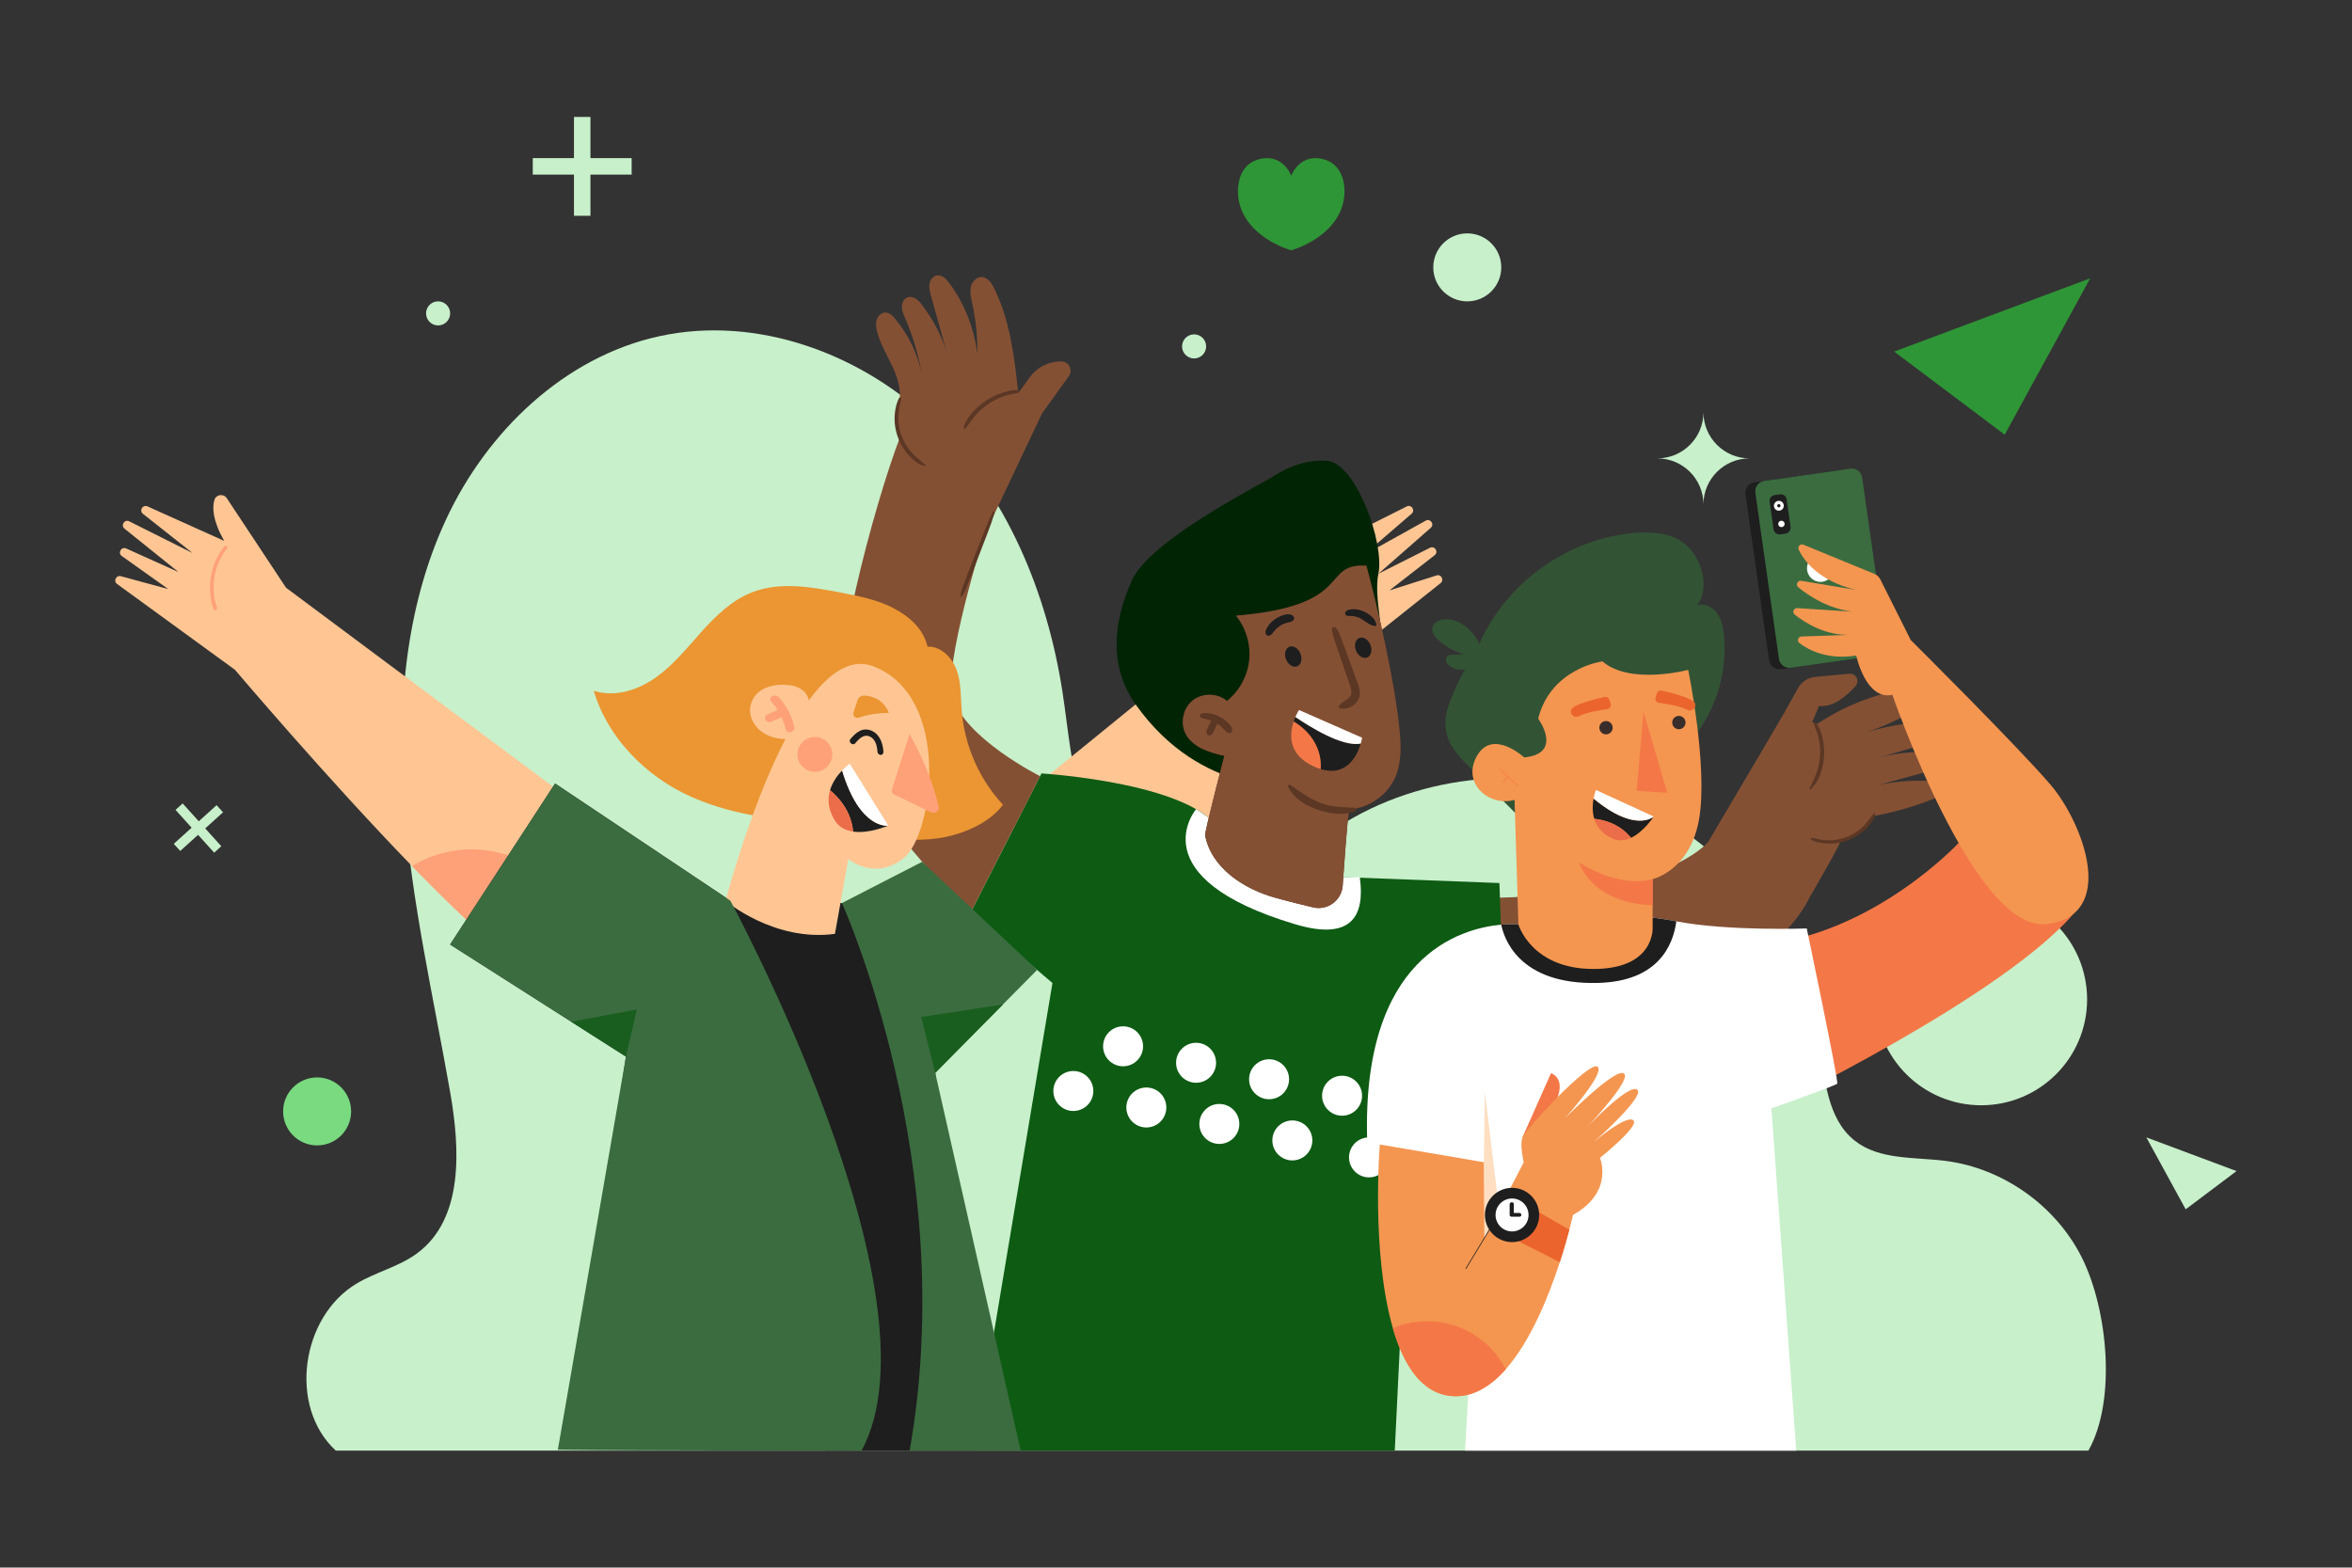 <svg xmlns="http://www.w3.org/2000/svg" width="5432" height="3621" viewBox="0 0 5432 3621" fill="none"><rect x="0" y="0" width="5432" height="3621" fill="#333333" stroke="none"/><g clip-path="url(#clip0_59_335)"><mask id="mask0_59_335" style="mask-type:luminance" maskUnits="userSpaceOnUse" x="0" y="0" width="5432" height="3621"><path d="M5431.5 0H0V3621H5431.5V0Z" fill="white"></path></mask><g mask="url(#mask0_59_335)"><path d="M4575.64 2553.16C4710.72 2553.16 4820.22 2443.65 4820.22 2308.58C4820.22 2173.5 4710.72 2064 4575.64 2064C4440.57 2064 4331.06 2173.5 4331.06 2308.58C4331.06 2443.65 4440.57 2553.16 4575.64 2553.16Z" fill="#C8F0CB"></path><path d="M3388.7 696.137C3432.07 696.137 3467.22 660.98 3467.22 617.612C3467.22 574.245 3432.07 539.088 3388.7 539.088C3345.33 539.088 3310.17 574.245 3310.17 617.612C3310.17 660.98 3345.33 696.137 3388.7 696.137Z" fill="#C8F0CB"></path><path d="M732.394 2645.88C775.762 2645.88 810.918 2610.72 810.918 2567.35C810.918 2523.98 775.762 2488.83 732.394 2488.83C689.026 2488.83 653.869 2523.98 653.869 2567.35C653.869 2610.72 689.026 2645.88 732.394 2645.88Z" fill="#79DA80"></path><path d="M2757.81 828.005C2773.17 828.005 2785.62 815.556 2785.62 800.198C2785.62 784.84 2773.17 772.391 2757.81 772.391C2742.45 772.391 2730 784.84 2730 800.198C2730 815.556 2742.45 828.005 2757.81 828.005Z" fill="#C8F0CB"></path><path d="M1011.79 751.726C1027.15 751.726 1039.6 739.276 1039.6 723.919C1039.6 708.561 1027.15 696.111 1011.79 696.111C996.434 696.111 983.984 708.561 983.984 723.919C983.984 739.276 996.434 751.726 1011.79 751.726Z" fill="#C8F0CB"></path><path d="M4823.26 3350.86H775.474C665.289 3249.24 695.069 3041.71 823.777 2964.88C868.39 2938.26 921.15 2926.21 962.977 2895.41C1070.84 2816.02 1062.81 2654.8 1039.64 2522.89C1000.83 2302 950.211 2082.52 933.429 1858.87C916.647 1635.23 935.494 1403.83 1029.92 1200.43C1124.34 997.028 1302.89 824.891 1521.93 776.82C1748.94 726.985 1993.2 817.719 2159.14 980.432C2325.1 1143.14 2418.57 1369.32 2453.92 1599.02C2467.41 1686.67 2473.28 1776.38 2502.41 1860.15C2531.54 1943.92 2589.13 2023.47 2672.95 2052.43C2751.57 2079.59 2839.44 2057.84 2913.58 2020.1C2987.7 1982.36 3053.06 1929.44 3125.64 1888.79C3329.28 1774.73 3588.78 1766.89 3798.94 1868.46C4009.1 1970.03 4164.17 2178.24 4201.31 2408.68C4214.43 2490.06 4219 2583.95 4283.69 2635.02C4340.86 2680.17 4421.52 2672.37 4493.78 2681.7C4626.29 2698.81 4747.92 2785.11 4807.85 2904.51C4867.78 3023.93 4888.7 3234.41 4823.24 3350.89L4823.26 3350.86Z" fill="#C8F0CB"></path><path d="M2328.26 1866.95L2385.94 2048.07L2451.44 2253.7C2510.45 2205.28 2589.43 2122.74 2670.95 2031.13C2859.69 1818.97 3062.11 1557.94 3062.11 1557.94L3327.14 1346.92C3336.01 1339.86 3328.51 1325.8 3317.7 1329.23L3208.9 1363.84L3313.4 1282.53C3323.13 1274.96 3313.56 1259.83 3302.54 1265.38L3183.46 1325.33L3304.4 1219.26C3313.59 1211.2 3303.4 1196.74 3292.72 1202.68L3148.97 1282.6L3260.13 1186.67C3269.23 1178.8 3259.62 1164.45 3248.87 1169.84L3074.35 1257.56C3098.93 1209.35 3098.9 1179.47 3092.96 1161.78C3088.6 1148.83 3070.98 1147.07 3063.92 1158.79L2935.36 1372.52L2328.26 1866.95Z" fill="#FFC694"></path><path d="M2385.94 2048.07L2451.44 2253.7C2510.44 2205.28 2589.43 2122.74 2670.95 2031.13C2578.8 1980.73 2468.01 1989.72 2385.94 2048.07Z" fill="#EC6D49"></path><path d="M3074.72 1270.48C3101.13 1300.8 3114.55 1341.65 3111.92 1381.71C3111.18 1393.11 3109.12 1404.41 3105.8 1415.32C3104.24 1420.45 3096.09 1417.02 3097.6 1412.1C3108.65 1375.66 3104.26 1335.31 3086.46 1301.73C3081.45 1292.26 3075.37 1283.48 3068.33 1275.41C3064.57 1271.09 3071.14 1266.33 3074.74 1270.46L3074.72 1270.48Z" fill="#EC6D49"></path><path d="M3426.93 2356.25C4046.49 2381.44 4177.54 2076.11 4177.54 2076.11C4214.03 2013.09 4241.14 1964.74 4251.89 1942.39C4251.89 1942.39 4288.26 1936.98 4329.72 1884.55C4383.94 1874.5 4434.61 1858.85 4485.33 1837.15C4492.29 1834.16 4500.25 1829.68 4500.76 1822.13C4501.13 1816.89 4497.42 1812.04 4492.82 1809.51C4488.23 1806.98 4482.87 1806.28 4477.64 1805.75C4431.15 1800.94 4383.89 1803.52 4338.19 1813.36C4369.55 1804.96 4399.77 1796.3 4431.13 1787.9C4452.2 1782.26 4473.63 1776.45 4492.08 1764.8C4497.93 1761.11 4504.11 1754.91 4501.99 1748.32C4500.07 1742.26 4492.55 1740.41 4486.23 1739.69C4436.17 1733.84 4384.98 1737.62 4336.33 1750.76C4364.81 1743.07 4390.93 1734.53 4419.41 1726.85C4446.01 1719.68 4473.14 1712.27 4496.07 1697C4500.02 1694.38 4503.9 1691.43 4506.45 1687.41C4508.98 1683.4 4509.93 1678.11 4507.8 1673.88C4504.34 1667.1 4495.26 1666.06 4487.67 1666.04C4427.21 1665.76 4366.74 1674.48 4308.8 1691.8C4354.55 1676.94 4395.82 1657.03 4436.88 1631.96C4445.19 1626.9 4454.41 1619.66 4453.6 1609.96C4452.9 1601.67 4444.85 1595.94 4436.95 1593.34C4422.01 1588.42 4405.76 1590.55 4390.3 1593.45C4321.29 1606.34 4254.95 1633.42 4196.62 1672.49L4185.2 1668.36L4201.19 1630.59C4233.02 1634.91 4264.56 1608.1 4285.48 1584.77C4295.85 1573.19 4286.52 1554.88 4271.04 1556.31L4191.98 1563.72C4175.48 1565.27 4160.81 1574.84 4152.73 1589.32L4121.53 1645.33C4121.53 1645.33 4045.45 1775.64 3945.1 1944.78C3945.1 1944.78 3840.81 2079.55 3372.94 2074.58L3427 2356.25H3426.93Z" fill="#845034"></path><path d="M4210.18 1766.56C4214.33 1745.56 4213.89 1723.62 4208.69 1702.85C4205.86 1691.52 4202.03 1679.1 4194.6 1669.91C4192.65 1667.5 4188.13 1668.87 4189.2 1672.26C4192.19 1681.96 4196.65 1691.08 4199.2 1700.97C4201.73 1710.72 4203.15 1720.84 4203.59 1730.91C4204.42 1751.04 4201.06 1771.51 4193.49 1790.17C4189.27 1800.62 4184.46 1811.15 4179.08 1821.04C4178.03 1822.97 4180.96 1824.52 4182.35 1823.13C4189.96 1815.47 4196.09 1807.05 4200.55 1797.16C4204.91 1787.41 4208.11 1777.06 4210.18 1766.59V1766.56Z" fill="#5B3724"></path><path d="M4330.97 1879.99C4331.58 1878.18 4328.67 1877.62 4327.79 1878.92C4324.8 1883.38 4320.97 1887.46 4317.56 1891.64C4314.24 1895.68 4311.27 1899.97 4307.76 1903.87C4300.8 1911.6 4292.84 1918.38 4284.04 1923.95C4265.31 1935.79 4243.44 1941.59 4221.32 1941.15C4215.01 1941.04 4208.72 1940.34 4202.5 1939.18C4196.48 1938.04 4190.22 1935.37 4184.07 1935.51C4181.98 1935.56 4181.19 1938 4182.7 1939.36C4187.01 1943.26 4193.79 1944.56 4199.29 1945.82C4205.28 1947.19 4211.36 1948 4217.49 1948.42C4229.38 1949.25 4241.35 1948.25 4252.96 1945.56C4275.29 1940.41 4295.81 1928.5 4311.78 1912.07C4316.14 1907.56 4320.25 1902.74 4323.73 1897.51C4325.49 1894.87 4326.91 1891.83 4328.02 1888.86C4328.58 1887.39 4329.16 1885.95 4329.74 1884.52C4330.32 1883.03 4330.51 1881.5 4331.02 1879.97L4330.97 1879.99Z" fill="#5B3724"></path><path d="M2405.3 1786.66C2405.3 1786.66 2778.4 1808.76 2824.5 1932.13L3102.36 2026.11L3462.88 2039.79L3475.53 2384.01L3266.28 2420.41L3221.25 3350.87H2249.96L2430.69 2270.72L2241.12 2109.33L2405.27 1786.69L2405.3 1786.66Z" fill="#0E5B14"></path><path d="M2762.36 1869.16C2762.36 1869.16 2628.45 2026.93 2991.76 2135.14C3121.07 2173.65 3153.01 2116.34 3140.5 2026.51L3102.36 2026.14L2791.58 1889.09C2791.58 1889.09 2770.2 1873.5 2762.38 1869.18L2762.36 1869.16Z" fill="white"></path><path d="M2623.9 1628.82C2559 1537.83 2572 1435.59 2613.64 1341.58C2655.28 1247.57 2906.18 1122.42 2942.71 1099.09C2979.22 1075.76 3021.35 1061.25 3065.22 1064.5C3130.75 1069.33 3198.2 1253.49 3183.46 1325.36C3168.72 1397.22 3217.86 1501.28 3162.83 1535.21C3117.96 1562.9 3069.15 1593.91 3044.1 1645.16C3018.31 1697.9 3010 1761.62 2986.33 1815.86C2986.33 1815.86 2774.82 1840.44 2623.92 1628.82H2623.9Z" fill="#012404"></path><path d="M3100.95 2045.7C3105.26 1985.33 3110.39 1910.54 3115.59 1869.67C3161.83 1866.95 3205.28 1836.1 3223.11 1793.37C3238.1 1757.41 3235.43 1716.84 3231.39 1678.1C3220.37 1572.6 3183.3 1409.24 3155.7 1306.81C3047.79 1300.91 3132.26 1399.12 2854.76 1422.33C2877.91 1450.88 2889.09 1488.81 2885.17 1525.32C2881.25 1561.86 2862.49 1596.4 2833.8 1619.38C2811.98 1600.67 2776.7 1600.18 2754.35 1618.28C2732.02 1636.37 2725.17 1671 2738.91 1696.23C2747.46 1711.9 2762.47 1723.25 2778.72 1730.58C2794.97 1737.94 2810.31 1742.19 2827.77 1745.9C2827.77 1745.9 2781.76 1921.68 2783.3 1929.76C2797.69 2005.62 2873.75 2054.48 2948.28 2074.67C2978.39 2082.82 3007.94 2090.2 3032.61 2096C3066.04 2103.89 3098.55 2079.99 3100.99 2045.73L3100.95 2045.7Z" fill="#5B3027"></path><path d="M3100.95 2045.7C3105.26 1985.33 3110.39 1910.54 3115.59 1869.67C3161.83 1866.95 3205.28 1836.1 3223.11 1793.37C3238.1 1757.41 3235.43 1716.84 3231.39 1678.1C3220.37 1572.6 3183.3 1409.24 3155.7 1306.81C3047.79 1300.91 3132.26 1399.12 2854.76 1422.33C2877.91 1450.88 2889.09 1488.81 2885.17 1525.32C2881.25 1561.86 2862.49 1596.4 2833.8 1619.38C2811.98 1600.67 2776.7 1600.18 2754.35 1618.28C2732.02 1636.37 2725.17 1671 2738.91 1696.23C2747.46 1711.9 2762.47 1723.25 2778.72 1730.58C2794.97 1737.94 2810.31 1742.19 2827.77 1745.9C2827.77 1745.9 2781.76 1921.68 2783.3 1929.76C2797.69 2005.62 2873.75 2054.48 2948.28 2074.67C2978.39 2082.82 3007.94 2090.2 3032.61 2096C3066.04 2103.89 3098.55 2079.99 3100.99 2045.73L3100.95 2045.7Z" fill="#845034"></path><path d="M3131.28 1566.43C3124.25 1547.19 3117.24 1527.95 3110.21 1508.73C3106.7 1499.12 3103.27 1489.46 3099.55 1479.92C3095.93 1470.54 3092.68 1460.21 3086.97 1451.86C3084.63 1448.4 3075.64 1446.75 3076.09 1453.23C3076.69 1462.16 3079.75 1470.94 3082.47 1479.43C3085.23 1488.02 3088.11 1496.59 3091.06 1505.13C3097.05 1522.61 3103.03 1540.08 3109.02 1557.56C3111.88 1565.87 3114.8 1574.18 3117.57 1582.54C3119.65 1588.85 3122.25 1596.23 3120.74 1602.97C3119.28 1609.56 3113.64 1613.83 3108.28 1617.31C3102.38 1621.14 3096.98 1624.92 3092.45 1630.35C3090.31 1632.91 3092.98 1636.04 3095.61 1636.48C3111.88 1639.27 3129.31 1630.98 3136.95 1616.1C3145.28 1599.85 3136.95 1582.07 3131.26 1566.48L3131.28 1566.43Z" fill="#5B3724"></path><path d="M2988.37 1430.13C2989.07 1428.95 2989.53 1427.37 2988.67 1426.1C2987.58 1424.47 2986.63 1422.8 2984.82 1421.43C2983.52 1420.46 2981.99 1420.08 2980.48 1419.74C2981.55 1419.97 2978.3 1419.11 2977.41 1418.99C2973.07 1418.46 2968.71 1419.62 2964.58 1420.76C2957.78 1422.61 2951.42 1425.68 2945.57 1429.6C2939.9 1433.38 2934.75 1438.12 2930.57 1443.48C2928.35 1446.36 2926.49 1449.45 2924.84 1452.7C2924.12 1454.11 2923.52 1455.53 2923.1 1457.06C2922.38 1459.66 2922.77 1461.49 2923.35 1463.93C2924.45 1468.46 2929.53 1469.78 2933.22 1467.64C2933.82 1467.3 2936.49 1465.79 2937.49 1464.58C2938.42 1463.47 2939.25 1462.28 2940.11 1461.12C2941.83 1458.8 2943.71 1456.53 2945.68 1454.39C2946.13 1453.9 2946.59 1453.42 2947.08 1452.95C2947.1 1452.93 2947.1 1452.93 2947.12 1452.91C2947.19 1452.84 2947.31 1452.74 2947.45 1452.63C2948.54 1451.68 2949.61 1450.68 2950.72 1449.75C2952.97 1447.89 2955.34 1446.17 2957.82 1444.64C2958.38 1444.29 2958.96 1443.97 2959.54 1443.62C2957.75 1444.71 2959.98 1443.41 2960.21 1443.27C2961.4 1442.67 2962.61 1442.11 2963.81 1441.58C2966.51 1440.42 2969.22 1439.44 2972.01 1438.58C2972.15 1438.54 2972.22 1438.51 2972.28 1438.49C2972.91 1438.35 2973.54 1438.21 2974.16 1438.07C2976.25 1437.66 2978.41 1437.28 2980.43 1436.56C2981.59 1436.15 2982.68 1435.59 2983.77 1435.03C2985.96 1433.94 2987 1432.87 2988.12 1430.74C2988.37 1430.25 2987.98 1430.74 2988.35 1430.09L2988.37 1430.13Z" fill="#1E1E1E"></path><path d="M3178.73 1442.62C3178.26 1439.6 3176.57 1435.79 3175.22 1433.1C3173.2 1429.06 3169.81 1425.79 3166.45 1422.89C3160.53 1417.83 3153.36 1413.63 3146.07 1410.91C3139.34 1408.4 3132.3 1407.04 3125.13 1407.15C3119.17 1407.24 3108.7 1408.54 3106.61 1415.32C3105.68 1418.34 3107.42 1420.66 3110.04 1421.98C3112.74 1423.35 3115.61 1422.91 3118.52 1422.91C3121.32 1422.91 3124.13 1423 3126.92 1423.42C3131.44 1424.12 3136.67 1425.81 3140.61 1427.81C3151.5 1433.29 3161.71 1444.36 3175.27 1446.15C3177.38 1446.43 3179.07 1444.73 3178.75 1442.64L3178.73 1442.62Z" fill="#1E1E1E"></path><path d="M3125.55 1865.31C3118.96 1866 3111.83 1864.93 3105.19 1864.8C3098.51 1864.66 3091.82 1864.03 3085.19 1863.22C3072.35 1861.66 3059.79 1858.53 3047.7 1853.93C3023.16 1844.58 3001.93 1828.33 2980.5 1813.59C2977.69 1811.66 2973.4 1814.17 2975.07 1817.63C2988 1844.23 3014.74 1860.2 3041.69 1869.9C3055.34 1874.82 3069.68 1878.1 3084.12 1879.47C3091.15 1880.14 3098.3 1880.09 3105.33 1879.7C3113.2 1879.28 3120.05 1876.77 3127.64 1875.17C3134.49 1873.73 3131.98 1864.63 3125.5 1865.33L3125.55 1865.31Z" fill="#5B3724"></path><path d="M2844.43 1680.29C2842.81 1676.8 2839.91 1673.53 2837.22 1670.82C2831.83 1665.41 2825.75 1660.51 2819.02 1656.89C2805.65 1649.72 2789.4 1644.36 2774.29 1648.53C2769.44 1649.88 2770.53 1657.45 2774.99 1658.56C2782.65 1660.46 2790.31 1662 2797.59 1664.57C2797.2 1665.29 2796.8 1666.01 2796.46 1666.71C2794.99 1669.52 2793.62 1672.39 2792.21 1675.23C2789.08 1681.52 2784.64 1688.5 2787.26 1695.7C2788.33 1698.58 2792.39 1699.51 2794.97 1698.6C2799.06 1697.14 2801.52 1693.19 2803.4 1689.55C2804.79 1686.83 2806.02 1684.05 2807.27 1681.26C2808.53 1678.48 2809.8 1675.71 2811.03 1672.93C2811.22 1672.49 2811.36 1672.02 2811.54 1671.58C2815.81 1674.44 2819.69 1677.48 2823.2 1681.19C2828 1686.3 2832.06 1692.84 2839.61 1693.49C2841.19 1693.63 2843.39 1693.17 2844.25 1691.66C2846.59 1687.64 2846.41 1684.46 2844.43 1680.26V1680.29Z" fill="#5B3724"></path><path d="M3157.49 1518.83C3166.67 1515.11 3170.01 1502 3164.96 1489.55C3159.92 1477.1 3148.39 1470.02 3139.22 1473.74C3130.05 1477.46 3126.7 1490.56 3131.75 1503.01C3136.8 1515.46 3148.32 1522.55 3157.49 1518.83Z" fill="#1E1E1E"></path><path d="M2995.96 1539.13C3005.13 1535.41 3008.47 1522.31 3003.43 1509.85C2998.38 1497.4 2986.86 1490.32 2977.69 1494.04C2968.51 1497.76 2965.17 1510.86 2970.21 1523.31C2975.26 1535.77 2986.79 1542.85 2995.96 1539.13Z" fill="#1E1E1E"></path><path d="M3142.68 1717.56C3135.11 1743.3 3111.85 1795.41 3050.16 1776.54C3054.82 1701.71 2987.74 1666.82 2987.74 1666.82C2989.02 1662.97 2990.41 1659.46 2991.76 1656.28C3022.49 1677.29 3100.36 1726.5 3142.68 1717.56Z" fill="#1E1E1E"></path><path d="M3145.86 1704.13C3145.86 1704.13 3145.02 1709.56 3142.68 1717.57C3100.36 1726.5 3022.49 1677.27 2991.76 1656.29C2996.05 1646.35 3000.14 1640.13 3000.14 1640.13L3145.86 1704.13Z" fill="white"></path><path d="M3050.16 1776.55C3045.47 1775.11 3040.57 1773.25 3035.42 1770.97C2974.3 1743.68 2977.83 1696.44 2987.72 1666.82C2987.72 1666.82 3054.8 1701.73 3050.14 1776.55H3050.16Z" fill="#F47847"></path><path d="M2593.77 2463.11C2619.27 2463.11 2639.94 2442.44 2639.94 2416.95C2639.94 2391.45 2619.27 2370.78 2593.77 2370.78C2568.28 2370.78 2547.61 2391.45 2547.61 2416.95C2547.61 2442.44 2568.28 2463.11 2593.77 2463.11Z" fill="white"></path><path d="M2762.36 2501.16C2787.86 2501.16 2808.53 2480.49 2808.53 2454.99C2808.53 2429.49 2787.86 2408.82 2762.36 2408.82C2736.86 2408.82 2716.19 2429.49 2716.19 2454.99C2716.19 2480.49 2736.86 2501.16 2762.36 2501.16Z" fill="white"></path><path d="M2930.97 2539.23C2956.47 2539.23 2977.14 2518.56 2977.14 2493.06C2977.14 2467.56 2956.47 2446.89 2930.97 2446.89C2905.47 2446.89 2884.8 2467.56 2884.8 2493.06C2884.8 2518.56 2905.47 2539.23 2930.97 2539.23Z" fill="white"></path><path d="M3099.55 2577.26C3125.05 2577.26 3145.72 2556.59 3145.72 2531.1C3145.72 2505.6 3125.05 2484.93 3099.55 2484.93C3074.05 2484.93 3053.38 2505.6 3053.38 2531.1C3053.38 2556.59 3074.05 2577.26 3099.55 2577.26Z" fill="white"></path><path d="M2478.9 2566.36C2504.4 2566.36 2525.07 2545.69 2525.07 2520.19C2525.07 2494.69 2504.4 2474.02 2478.9 2474.02C2453.4 2474.02 2432.73 2494.69 2432.73 2520.19C2432.73 2545.69 2453.4 2566.36 2478.9 2566.36Z" fill="white"></path><path d="M2647.51 2604.43C2673.01 2604.43 2693.68 2583.76 2693.68 2558.27C2693.68 2532.77 2673.01 2512.1 2647.51 2512.1C2622.01 2512.1 2601.34 2532.77 2601.34 2558.27C2601.34 2583.76 2622.01 2604.43 2647.51 2604.43Z" fill="white"></path><path d="M2816.09 2642.47C2841.59 2642.47 2862.26 2621.8 2862.26 2596.3C2862.26 2570.8 2841.59 2550.13 2816.09 2550.13C2790.6 2550.13 2769.93 2570.8 2769.93 2596.3C2769.93 2621.8 2790.6 2642.47 2816.09 2642.47Z" fill="white"></path><path d="M2984.7 2680.54C3010.2 2680.54 3030.87 2659.87 3030.87 2634.37C3030.87 2608.87 3010.2 2588.2 2984.7 2588.2C2959.21 2588.2 2938.54 2608.87 2938.54 2634.37C2938.54 2659.87 2959.21 2680.54 2984.7 2680.54Z" fill="white"></path><path d="M3161.76 2719.7C3187.26 2719.7 3207.93 2699.03 3207.93 2673.53C3207.93 2648.03 3187.26 2627.36 3161.76 2627.36C3136.26 2627.36 3115.59 2648.03 3115.59 2673.53C3115.59 2699.03 3136.26 2719.7 3161.76 2719.7Z" fill="white"></path><path d="M1941.85 1685.13C1913.07 1559.4 2017.9 1169.65 2078.18 1010.98C2071.14 984.749 2071.82 956.872 2076.97 930.202C2082.45 901.86 2073.14 872.73 2061 846.57C2048.84 820.388 2033.61 795.342 2026.07 767.489C2023.54 758.111 2021.91 748.061 2024.81 738.776C2027.71 729.491 2036.3 721.437 2046 721.971C2054.94 722.458 2061.9 729.654 2067.59 736.571C2098.14 773.895 2119.56 817.045 2128.96 864.374C2121.4 820.179 2108.54 776.866 2090.76 735.689C2087.14 727.309 2083.24 718.744 2082.93 709.599C2082.63 700.477 2086.9 690.496 2095.38 687.084C2101.83 684.484 2109.4 686.202 2115.24 689.962C2121.09 693.699 2125.55 699.247 2129.73 704.794C2154.77 738.056 2173.95 773.547 2186.2 812.658C2178.84 786.244 2171.49 759.829 2164.15 733.414C2159.53 716.818 2154.91 700.198 2150.27 683.602C2147.81 674.759 2145.33 665.59 2146.58 656.491C2147.83 647.392 2153.87 638.293 2162.87 636.413C2168.84 635.183 2175.13 637.295 2180.07 640.846C2185.02 644.398 2188.85 649.272 2192.49 654.17C2227.96 701.962 2249.24 757.531 2257.23 816.511C2257.69 777.609 2253.72 738.66 2245.41 700.663C2242.72 688.36 2239.57 675.641 2242.19 663.292C2244.79 650.967 2255.23 639.222 2267.81 639.895C2274.36 640.243 2280.42 643.887 2284.92 648.669C2289.42 653.45 2292.58 659.323 2295.53 665.195C2332.09 738.288 2341.97 819.784 2350.98 901.025L2354.56 904.321L2380.02 869.178C2401.7 842.16 2428.99 835.127 2450.79 834.802C2468.41 834.547 2478.67 854.718 2468.38 869.039L2406.67 954.991L2272.55 1237.92C2272.55 1237.92 2178.36 1538.07 2199.64 1609.65C2228.33 1706.12 2402.12 1792.93 2402.12 1792.93L2241.14 2109.32C2241.14 2109.32 1982.38 1862.19 1941.88 1685.13H1941.85Z" fill="#845034"></path><path d="M2350.93 901.028C2340.7 900.077 2329.67 902.978 2319.88 905.787C2309.76 908.711 2299.96 912.704 2290.61 917.578C2271.99 927.257 2255.32 940.952 2242.12 957.223C2238.29 961.935 2234.83 966.879 2231.74 972.102C2230.21 974.702 2229.14 977.417 2227.96 980.18C2226.87 982.71 2225.87 985.774 2225.71 988.536C2225.64 989.882 2227.45 991.553 2228.72 990.439C2230.37 989 2231.77 987.189 2233.16 985.518C2234.83 983.522 2236.41 981.247 2237.92 979.135C2240.89 975.027 2243.7 970.802 2246.78 966.787C2252.84 958.941 2259.67 951.653 2267.14 945.153C2282.27 931.946 2299.98 921.594 2318.99 915.118C2324.22 913.354 2329.53 911.868 2334.94 910.684C2340.58 909.454 2346.36 908.99 2351.93 907.435C2355.27 906.506 2354.07 901.307 2350.96 901.005L2350.93 901.028Z" fill="#5B3724"></path><path d="M2136.85 1073.79C2132.14 1070.24 2127.99 1065.8 2123.41 1062.02C2118.8 1058.19 2114.25 1054.29 2110 1050.04C2101.71 1041.78 2094.49 1032.12 2088.97 1021.77C2078.62 1002.37 2073.83 980.13 2075.04 958.172C2075.37 952.183 2076.09 946.195 2077.2 940.299C2078.38 934.148 2079.66 927.765 2081.59 921.799C2082.61 918.666 2077.87 916.136 2076.39 919.362C2074 924.585 2071.75 929.598 2070.26 935.192C2068.75 940.856 2067.59 946.636 2066.92 952.462C2065.62 963.812 2065.78 975.441 2067.61 986.722C2071.54 1011.16 2082.79 1034.54 2099.69 1052.67C2104.54 1057.87 2109.7 1062.86 2115.48 1067.03C2118.49 1069.22 2121.67 1071.14 2125.02 1072.81C2128.34 1074.46 2131.82 1075.2 2135.28 1076.46C2136.97 1077.06 2138.41 1075.04 2136.83 1073.83L2136.85 1073.79Z" fill="#5B3724"></path><path d="M2221.18 1378.04C2222.74 1375.14 2224.94 1372.61 2226.47 1369.64C2228.07 1366.55 2229.51 1363.37 2230.86 1360.17C2233.46 1353.9 2235.92 1347.61 2238.4 1341.3C2243.37 1328.69 2248.22 1316.02 2253.12 1303.39C2262.85 1278.28 2272.5 1253.14 2282.06 1227.98C2284.76 1220.92 2287.45 1213.84 2289.91 1206.69C2292.46 1199.31 2294.37 1191.72 2297.01 1184.41C2297.92 1181.93 2293.95 1179.86 2292.86 1182.46C2290.26 1188.7 2286.96 1194.62 2284.29 1200.84C2281.62 1207.06 2279.05 1213.33 2276.52 1219.6C2271.46 1232.16 2266.51 1244.78 2261.52 1257.39C2251.61 1282.41 2241.84 1307.5 2232.23 1332.64C2229.54 1339.69 2226.77 1346.73 2224.2 1353.83C2222.88 1357.5 2221.6 1361.17 2220.51 1364.9C2220.04 1366.48 2219.65 1368.06 2219.32 1369.66C2218.86 1371.94 2218.72 1374.37 2218.16 1376.6C2217.68 1378.46 2220.21 1379.9 2221.2 1378.04H2221.18Z" fill="#5B3724"></path><path d="M2316.33 1858.99C2261.62 1799.99 2227.52 1722.25 2221.14 1642.06C2218.65 1610.86 2220.11 1578.76 2209.9 1549.16C2199.69 1519.57 2173.41 1492.41 2142.15 1493.76C2132.82 1452.88 2100.37 1424.03 2063.18 1404.65C2026 1385.29 1984.17 1377.07 1942.99 1369.11C1874.31 1355.81 1801.17 1342.86 1736.08 1368.55C1689.54 1386.94 1652.57 1423.19 1619.17 1460.47C1585.77 1497.75 1554.06 1537.42 1513.02 1566.08C1472.01 1594.73 1418.87 1611.18 1371.31 1595.66C1403.35 1704.68 1492.11 1794.11 1595.89 1840.38C1699.66 1886.66 1815.61 1898.33 1929.25 1897.99C1941.83 1922.99 1974.58 1927.16 2002.34 1930.62C2056.64 1937.38 2111.69 1944.13 2165.87 1936.49C2220.04 1928.86 2283.71 1902.91 2316.37 1858.99H2316.33Z" fill="#EB9632"></path><path d="M1284.76 1822.73L1235.2 2005.08L1178.94 2212.13C1118.26 2166.56 1036.3 2087.97 951.395 2000.46C754.886 1797.8 542.663 1547.23 542.663 1547.23L270.415 1348.98C261.316 1342.35 268.163 1328.07 279.049 1331.02L388.585 1360.75L281.324 1284.46C271.343 1277.35 280.21 1261.92 291.375 1266.96L412.191 1321.41L287.568 1221.21C278.098 1213.59 287.568 1198.81 298.454 1204.24L444.641 1277.47L330.138 1186.94C320.761 1179.52 329.697 1164.87 340.583 1169.75L517.687 1249.41C491.203 1202.57 489.949 1172.9 495.102 1155.08C498.886 1142.03 516.318 1139.5 523.792 1150.85L660.624 1357.64L1284.71 1822.76L1284.76 1822.73Z" fill="#FFC694"></path><path d="M1235.2 2005.09L1178.94 2212.13C1118.26 2166.57 1036.3 2087.97 951.395 2000.47C1040.76 1946.48 1151.2 1950.66 1235.2 2005.11V2005.09Z" fill="#FFA178"></path><path d="M517.873 1262.24C492.944 1293.46 481.361 1334.64 485.679 1374.31C486.909 1385.59 489.439 1396.73 493.199 1407.43C494.963 1412.47 502.902 1408.71 501.207 1403.88C488.673 1368.16 491.296 1327.91 507.567 1293.79C512.14 1284.18 517.803 1275.17 524.465 1266.86C528.017 1262.41 521.308 1257.97 517.896 1262.24H517.873Z" fill="#FFA178"></path><path d="M1319.41 2360.17L1445.71 2440.65L1361.68 2994.96C1396.8 3055.85 1384.52 3077.6 1439.77 3122.37C1504.85 3175.18 1582.56 3214.55 1669.58 3235.18C1751.19 3254.54 1826.96 3343.67 1908.85 3350.82H2253.84L2159.97 2478.3L2113.85 2387.26L2019.71 2159.67L1944.45 2085.95H1944.41L1686.76 2080.62V2080.57L1281.97 1809.95L1039.53 2181.82L1319.37 2360.13L1319.41 2360.17Z" fill="#1E1E1E"></path><path d="M1928.34 2157.19L1959.24 1984.4C1959.24 1984.4 2019.38 2035.88 2087.09 1982.4C2154.77 1928.95 2199.59 1609.56 2017.04 1539.25C1834.45 1468.92 1675.66 2080.85 1675.66 2080.85C1675.66 2080.85 1787.61 2176.31 1928.37 2157.19H1928.34Z" fill="#FFC694"></path><path d="M2100.62 1695.34L2059.89 1824.1C2058.52 1828.46 2060.54 1833.15 2064.64 1835.15L2150.76 1876.74C2160 1881.2 2170.33 1872.98 2167.98 1862.98C2160.37 1830.5 2141.91 1768.58 2100.6 1695.32L2100.62 1695.34Z" fill="#FFA178"></path><path d="M1986.28 1688.1C1994.96 1683.97 2004.64 1684.27 2013.35 1688.15C2032.05 1696.46 2039.09 1717.44 2040.36 1736.41C2040.62 1740.12 2038.32 1743.72 2034.33 1743.86C2030.57 1744 2026.79 1740.68 2026.53 1736.87C2026 1729.05 2024.81 1721.23 2021.38 1714.1C2019.98 1711.22 2017.9 1708.3 2016.15 1706.58C2013.69 1704.14 2011.88 1702.8 2008.84 1701.33C2003.9 1698.99 1997.93 1698.83 1992.34 1701.59C1985.4 1705 1980.11 1711.22 1975.16 1716.95C1969.27 1723.78 1958.38 1713.73 1964.02 1707.21C1970.45 1699.78 1977.3 1692.42 1986.3 1688.13L1986.28 1688.1Z" fill="#1E1E1E"></path><path d="M1944.9 1779.77C1934.66 1790.43 1922.71 1806.05 1916.97 1825.34C1958.54 1860.5 1968.39 1898.48 1970.15 1920.95C2006.89 1926.22 2049.51 1907.95 2051.34 1907.14C2048.58 1907.53 1985.75 1915.03 1944.9 1779.77Z" fill="#1E1E1E"></path><path d="M2051.41 1907.11C2051.41 1907.11 1986.65 1918.04 1944.89 1779.77C1954.5 1769.79 1962.54 1764.24 1962.54 1764.24L2051.41 1907.11Z" fill="white"></path><path d="M1916.97 1825.36C1910.96 1845.48 1911.75 1869.53 1928.44 1895.87C1938.33 1911.47 1953.67 1918.6 1970.13 1920.94C1968.36 1898.47 1958.54 1860.5 1916.95 1825.33L1916.97 1825.36Z" fill="#EC6D49"></path><path d="M2053.06 1646.89C2053.06 1646.89 2017.18 1645.79 1983.45 1657.75C1976 1660.39 1968.73 1653.48 1971.17 1645.96L1980.39 1617.73C1982.59 1611 1988.95 1606.45 1996.03 1606.75C2011.95 1607.43 2039.39 1613.72 2053.04 1646.89H2053.06Z" fill="#EB9632"></path><path d="M1881.97 1783.02C1904.25 1783.02 1922.31 1764.95 1922.31 1742.67C1922.31 1720.39 1904.25 1702.33 1881.97 1702.33C1859.69 1702.33 1841.63 1720.39 1841.63 1742.67C1841.63 1764.95 1859.69 1783.02 1881.97 1783.02Z" fill="#FFA178"></path><path d="M1867.44 1630.15C1871.13 1616.57 1863.7 1601.71 1852.3 1593.43C1840.91 1585.14 1826.4 1582.38 1812.33 1581.8C1786.69 1580.78 1758.67 1587.76 1743.23 1608.26C1735.02 1619.15 1731.14 1633.21 1732.63 1646.77C1734.78 1666.75 1748.34 1684.46 1765.68 1694.61C1783.04 1704.75 1803.77 1708.02 1823.85 1707.03C1842.51 1685.6 1859.96 1657.56 1867.44 1630.15Z" fill="#FFC694"></path><path d="M1834.45 1679.21C1828.63 1653.36 1816.28 1629.7 1798.41 1610.14C1790.45 1601.43 1772.2 1610.86 1780.88 1620.33C1786.59 1626.59 1791.65 1633.21 1796.09 1640.17C1788.77 1643.47 1781.44 1646.62 1773.97 1649.57C1769.18 1651.45 1765.28 1655.98 1767.19 1661.41C1768.88 1666.24 1775.34 1669.35 1780.21 1667.45C1788.61 1664.15 1796.95 1660.64 1805.19 1656.95C1809.25 1665.84 1812.43 1675.2 1814.63 1685.04C1817.28 1696.72 1837.19 1691.47 1834.43 1679.24L1834.45 1679.21Z" fill="#FFA178"></path><path d="M1944.45 2086.02C1944.45 2086.02 2218.58 2688.57 2100.81 3350.86H2357.29L2160 2478.34L2395.2 2240.51L2129.73 1990.8L1944.5 2086H1944.45V2086.02Z" fill="#3B6C3F"></path><path d="M1319.41 2360.17L1445.71 2440.65L1288.36 3348.82C1467.06 3350.84 1989.95 3350.84 1989.95 3350.84C2182.23 2994.26 1686.8 2080.63 1686.8 2080.63V2080.59L1282.02 1809.96L1039.57 2181.84L1319.41 2360.15V2360.17Z" fill="#3B6C3F"></path><path d="M1445.73 2440.67L1470.75 2331.84L1319.41 2360.18L1445.73 2440.67Z" fill="#195E1F"></path><path d="M2160 2478.34L2127.29 2349.29L2316.33 2320.27L2160 2478.34Z" fill="#195E1F"></path><path d="M4074.65 2567.35C4074.65 2567.35 4634.35 2300.65 4795.71 2102.71L4523.51 1947.21C4523.51 1947.21 4328.16 2157.53 4067.61 2182.53C3807.06 2207.53 4074.65 2567.35 4074.65 2567.35Z" fill="#F47847"></path><path d="M3907.85 1707.65C3963.3 1641.22 3990.41 1551.88 3981.24 1465.84C3979.39 1448.4 3975.84 1430.44 3965.46 1416.3C3955.08 1402.17 3936.31 1392.88 3919.64 1398.34C3950.88 1357.07 3929.34 1284.3 3887.7 1253.57C3857.48 1231.26 3817.23 1228.1 3779.77 1230.73C3624.25 1241.64 3478.69 1344.6 3416.58 1487.59C3405.04 1459.99 3375.38 1433.34 3345.6 1430.53C3329.74 1429.02 3309.97 1435.68 3307.95 1451.47C3306.55 1462.47 3314.65 1472.27 3323.01 1479.58C3340.33 1494.74 3361.1 1505.95 3383.27 1512.12C3374.47 1510.98 3366.42 1512.45 3357.55 1512.19C3351.79 1512 3345.2 1512.4 3341.58 1516.86C3338.82 1520.24 3338.68 1525.26 3340.37 1529.27C3342.07 1533.29 3345.36 1536.47 3348.94 1538.98C3359.1 1546.15 3372.36 1548.79 3384.52 1546.08C3370.11 1567.55 3358.15 1596.68 3348.61 1620.7C3339.07 1644.73 3334.76 1671.63 3341.39 1696.61C3349.61 1727.43 3373.05 1751.5 3395.59 1774.04C3451.51 1829.96 3507.4 1885.85 3563.32 1941.77C3617.61 1902.61 3681.79 1880.09 3741.33 1849.48C3800.84 1818.86 3864.98 1759 3907.87 1707.63L3907.85 1707.65Z" fill="#335335"></path><path d="M4243.16 2503.2C4239.33 2507.82 4091.13 2560.56 4091.13 2560.56L4148.48 3350.86H3383.66L3419.41 2704.28L3157.58 2636.23C3143.82 2208.97 3372.99 2144.47 3467.2 2135.97C3491.43 2133.77 3506.73 2135.28 3506.73 2135.28C3506.73 2135.28 3654.03 2113.29 3783.23 2117.24C3810.06 2118.08 3840.35 2122.21 3871.55 2128.27C3990.53 2151.34 4172.74 2144.7 4172.74 2144.7C4172.74 2144.7 4246.99 2498.58 4243.14 2503.22L4243.16 2503.2Z" fill="white"></path><path d="M3426.93 2684.67L3429.44 2522.56L3466.27 2828.23L3428.37 2859.98L3426.93 2684.67Z" fill="#FFDEC1"></path><path d="M3871.57 2128.25C3863.86 2185 3828.74 2266.8 3690.94 2270.53C3505.17 2275.57 3472.47 2163.69 3467.22 2135.95C3491.46 2133.75 3506.75 2135.26 3506.75 2135.26C3506.75 2135.26 3654.05 2113.27 3783.25 2117.22C3810.08 2118.06 3840.37 2122.19 3871.57 2128.25Z" fill="#1E1E1E"></path><path d="M3506.75 2135.28C3506.75 2135.28 3536.33 2238.29 3680.12 2238.29C3823.92 2238.29 3816.81 2141.41 3816.81 2141.41V2030.66C3816.81 2030.66 3905.06 2011.05 3924.65 1888.79C3944.27 1766.54 3898.96 1547.38 3898.96 1547.38C3898.96 1547.38 3764.73 1583.12 3700.9 1527.76C3700.9 1527.76 3581.7 1543.15 3552.48 1660.02C3552.48 1660.02 3611.69 1740.77 3520.19 1749.62C3520.19 1749.62 3447.15 1682.33 3411.01 1746.16C3374.87 1809.99 3440.23 1864.58 3497.91 1847.66L3506.8 2135.3L3506.75 2135.28Z" fill="#F49650"></path><path d="M3516.08 2627.34L3582.05 2478.99C3582.05 2478.99 3608.58 2486.86 3600.81 2522.56C3591.71 2564.27 3560.84 2599.41 3561.46 2600.04C3562.62 2601.2 3516.08 2627.34 3516.08 2627.34Z" fill="#F47847"></path><path d="M3695.11 2674.67C3695.11 2674.67 3728.56 2753.1 3632.81 2806.55C3632.81 2806.55 3630.03 2819.34 3624.48 2840.47C3619.4 2859.75 3612.02 2885.96 3602.34 2915.69C3576.76 2994.38 3535.12 3097.77 3477.65 3162.87C3442.87 3202.26 3402.3 3227.63 3355.99 3225.06C3284.5 3221.06 3241.86 3154.84 3216.82 3067.98C3166.12 2892.11 3186.71 2643.79 3186.71 2643.79L3426.93 2684.67L3428.37 2860.01L3519.01 2685.06C3519.01 2685.06 3509.54 2645.05 3516.08 2627.36C3522.63 2609.67 3669.74 2450.14 3689.36 2463.97C3708.34 2477.39 3620.19 2576.67 3614.66 2582.86C3621.14 2576.36 3731.09 2465.92 3750.47 2479.73C3767.98 2492.2 3685.27 2582.45 3664.43 2604.71C3684.53 2583.79 3762.8 2504.32 3780.86 2517.01C3800.66 2530.96 3691.4 2628.85 3681.26 2637.85C3688.99 2631.31 3754.26 2576.55 3771.62 2587.39C3790.07 2598.93 3695.11 2674.67 3695.11 2674.67Z" fill="#F49650"></path><path d="M3385.59 2931.15C3385.45 2931.15 3385.31 2931.11 3385.17 2931.04C3384.8 2930.8 3384.66 2930.32 3384.89 2929.92L3449.09 2823.8C3449.33 2823.41 3449.81 2823.29 3450.21 2823.52C3450.58 2823.75 3450.72 2824.24 3450.49 2824.64L3386.28 2930.76C3386.12 2931.01 3385.87 2931.15 3385.59 2931.15Z" fill="#1E1E1E"></path><path d="M3624.48 2840.46C3619.4 2859.75 3612.02 2885.96 3602.34 2915.69L3496.12 2861.7L3541.66 2793.09L3624.46 2840.46H3624.48Z" fill="#EB642E"></path><path d="M3492.1 2869.23C3526.72 2869.23 3554.78 2841.17 3554.78 2806.56C3554.78 2771.95 3526.72 2743.89 3492.1 2743.89C3457.49 2743.89 3429.43 2771.95 3429.43 2806.56C3429.43 2841.17 3457.49 2869.23 3492.1 2869.23Z" fill="#1E1E1E"></path><path d="M3492.11 2844.6C3471.12 2844.6 3454.04 2827.52 3454.04 2806.53C3454.04 2785.55 3471.12 2768.46 3492.11 2768.46C3513.09 2768.46 3530.17 2785.55 3530.17 2806.53C3530.17 2827.52 3513.09 2844.6 3492.11 2844.6Z" fill="white"></path><path d="M3477.65 3162.87C3442.88 3202.26 3402.3 3227.63 3355.99 3225.05C3284.5 3221.06 3241.86 3154.84 3216.82 3067.98C3241.17 3057.7 3267.93 3052.04 3296.02 3052.04C3375.14 3052.04 3443.76 3097.04 3477.65 3162.87Z" fill="#F47847"></path><path d="M3508.8 2801.96H3496.21V2781.32C3496.21 2775.64 3486.56 2776.03 3486.56 2781.72V2806.51C3486.56 2809.08 3488.53 2810.38 3490.69 2810.55C3491.06 2810.62 3491.43 2810.66 3491.85 2810.66H3509.14C3515.29 2810.66 3514.92 2801.93 3508.8 2801.93V2801.96Z" fill="#1E1E1E"></path><path d="M3506.5 1814.75L3463.23 1775.15C3462.91 1774.85 3462.4 1774.87 3462.09 1775.2C3461.79 1775.52 3461.81 1776.03 3462.14 1776.33L3481.29 1793.86L3470.17 1806.35C3469.87 1806.67 3469.89 1807.18 3470.24 1807.48C3470.4 1807.62 3470.59 1807.69 3470.77 1807.69C3471.01 1807.69 3471.22 1807.6 3471.38 1807.41L3482.5 1794.95L3505.41 1815.93C3505.57 1816.07 3505.75 1816.14 3505.96 1816.14C3506.17 1816.14 3506.4 1816.05 3506.57 1815.89C3506.87 1815.56 3506.85 1815.05 3506.52 1814.75H3506.5Z" fill="#F47847"></path><path d="M3709.13 1696.37C3717.63 1696.37 3724.52 1689.48 3724.52 1680.98C3724.52 1672.48 3717.63 1665.59 3709.13 1665.59C3700.63 1665.59 3693.74 1672.48 3693.74 1680.98C3693.74 1689.48 3700.63 1696.37 3709.13 1696.37Z" fill="#382D2B"></path><path d="M3877.4 1684.51C3885.89 1684.51 3892.78 1677.62 3892.78 1669.12C3892.78 1660.62 3885.89 1653.73 3877.4 1653.73C3868.9 1653.73 3862.01 1660.62 3862.01 1669.12C3862.01 1677.62 3868.9 1684.51 3877.4 1684.51Z" fill="#382D2B"></path><path d="M3645.12 1654.87C3642.15 1656.35 3638.64 1656.35 3635.69 1654.78C3631.14 1652.34 3625.95 1647.51 3628.99 1638.88C3633 1627.46 3685.32 1614.55 3705.82 1609.91C3710.44 1608.86 3715.1 1611.44 3716.66 1615.92L3719.81 1625.04C3721.9 1631.05 3717.91 1637.48 3711.6 1638.25C3694.77 1640.31 3664.48 1645.17 3645.12 1654.89V1654.87Z" fill="#EB642E"></path><path d="M3898.31 1640.24C3901.28 1641.73 3904.78 1641.73 3907.73 1640.15C3912.28 1637.71 3917.48 1632.88 3914.44 1624.25C3910.42 1612.83 3858.11 1599.92 3837.61 1595.28C3832.99 1594.24 3828.33 1596.81 3826.77 1601.29L3823.61 1610.42C3821.52 1616.43 3825.52 1622.86 3831.83 1623.62C3848.66 1625.69 3878.95 1630.54 3898.31 1640.27V1640.24Z" fill="#EB642E"></path><path d="M3816.79 2030.66V2090.64C3816.79 2090.64 3688.17 2094.68 3646.07 1992.01C3646.07 1992.01 3735.46 2052.57 3816.79 2030.66Z" fill="#F47847"></path><path d="M3795.71 1643.75L3850.65 1831.39L3779.84 1826.96L3795.71 1643.75Z" fill="#F47847"></path><path d="M4250.51 1085.95L4051.73 1114.21C4038.5 1116.09 4029.31 1128.33 4031.18 1141.56L4085.73 1525.26C4087.61 1538.49 4099.85 1547.68 4113.08 1545.8L4311.86 1517.55C4325.08 1515.67 4334.28 1503.42 4332.4 1490.2L4277.86 1106.49C4275.98 1093.27 4263.73 1084.07 4250.51 1085.95Z" fill="#1E1E1E"></path><path d="M4273.36 1082.7L4074.58 1110.96C4061.35 1112.84 4052.16 1125.08 4054.04 1138.31L4108.58 1522.02C4110.46 1535.24 4122.7 1544.44 4135.93 1542.56L4334.71 1514.3C4347.93 1512.42 4357.13 1500.18 4355.25 1486.95L4300.71 1103.25C4298.83 1090.02 4286.59 1080.82 4273.36 1082.7Z" fill="#3B6C3F"></path><path d="M4110.65 1141.88L4098.77 1143.56C4091.22 1144.64 4085.97 1151.63 4087.04 1159.18L4096.06 1222.63C4097.13 1230.18 4104.13 1235.43 4111.68 1234.36L4123.56 1232.67C4131.11 1231.6 4136.36 1224.61 4135.29 1217.05L4126.27 1153.61C4125.2 1146.05 4118.2 1140.8 4110.65 1141.88Z" fill="#1E1E1E"></path><path d="M4108.3 1179.68C4114.6 1179.68 4119.7 1174.58 4119.7 1168.28C4119.7 1161.99 4114.6 1156.89 4108.3 1156.89C4102.01 1156.89 4096.91 1161.99 4096.91 1168.28C4096.91 1174.58 4102.01 1179.68 4108.3 1179.68Z" fill="white"></path><path d="M4108.3 1172.14C4110.43 1172.14 4112.16 1170.41 4112.16 1168.28C4112.16 1166.15 4110.43 1164.43 4108.3 1164.43C4106.17 1164.43 4104.45 1166.15 4104.45 1168.28C4104.45 1170.41 4106.17 1172.14 4108.3 1172.14Z" fill="#1E1E1E"></path><path d="M4114.27 1217.68C4118.37 1217.68 4121.7 1214.35 4121.7 1210.25C4121.7 1206.15 4118.37 1202.82 4114.27 1202.82C4110.17 1202.82 4106.84 1206.15 4106.84 1210.25C4106.84 1214.35 4110.17 1217.68 4114.27 1217.68Z" fill="white"></path><path d="M4204.61 1344.11C4221.9 1344.11 4235.92 1330.09 4235.92 1312.8C4235.92 1295.5 4221.9 1281.48 4204.61 1281.48C4187.31 1281.48 4173.29 1295.5 4173.29 1312.8C4173.29 1330.09 4187.31 1344.11 4204.61 1344.11Z" fill="white"></path><path d="M4287.01 1514.26C4287.01 1514.26 4309.08 1618.71 4370.43 1604.94C4370.43 1604.94 4559.46 2153.62 4725.71 2134.65C4891.95 2115.69 4811.36 1901.12 4735.9 1812.83C4660.43 1724.53 4412.84 1478.35 4412.84 1478.35L4342.58 1338.31C4339.67 1332.53 4334.78 1328.01 4328.81 1325.55L4165.01 1258.26C4157.84 1255.31 4150.78 1262.76 4154.14 1269.77C4166.52 1295.58 4199.87 1341.28 4285.48 1362.64L4160.02 1341.65C4151.45 1340.22 4146.55 1351.03 4153.24 1356.58C4177.45 1376.59 4221.41 1405.76 4278.44 1412.96L4150.83 1404.74C4142.52 1404.21 4138.5 1414.72 4145.05 1419.88C4170.25 1439.75 4218.53 1469.76 4276.68 1466.23L4160.64 1470.36C4152.66 1470.64 4149.46 1480.78 4155.84 1485.59C4177.45 1501.88 4221.06 1524.79 4287.01 1514.26Z" fill="#F49650"></path><path d="M3680.4 1844.64C3678.08 1857.34 3676.87 1874.49 3682 1891.3C3729.23 1896.92 3754.67 1919.85 3766.77 1935.4C3796.08 1921.57 3818.34 1887.73 3819.3 1886.26C3817.49 1887.86 3775.29 1923.59 3680.42 1844.67L3680.4 1844.64Z" fill="#1E1E1E"></path><path d="M3819.34 1886.17C3819.34 1886.17 3777.4 1925.33 3680.42 1844.62C3682.63 1832.74 3685.81 1824.8 3685.81 1824.8L3819.34 1886.15V1886.17Z" fill="white"></path><path d="M3681.98 1891.3C3687.29 1908.87 3699.43 1926.02 3724.29 1937.19C3739.01 1943.8 3753.61 1941.6 3766.75 1935.4C3754.65 1919.87 3729.21 1896.91 3681.98 1891.3Z" fill="#EC6D49"></path><path d="M4374.68 812.173L4629.89 1004.13L4827.35 642.914L4374.68 812.173Z" fill="#2E9636"></path><path d="M5165.29 2705.19L5047.88 2793.51L4957.05 2627.34L5165.29 2705.19Z" fill="#C8F0CB"></path><path d="M1458.8 365.277H1363.65V270.133H1325.61V365.277H1230.47V403.344H1325.61V498.488H1363.65V403.344H1458.8V365.277Z" fill="#C8F0CB"></path><path d="M511.119 1954.81L473.934 1913.61L515.135 1876.42L500.256 1859.94L459.056 1897.13L421.871 1855.93L405.391 1870.8L442.575 1912L401.375 1949.19L416.254 1965.67L457.454 1928.49L494.639 1969.69L511.119 1954.81Z" fill="#C8F0CB"></path><path d="M3061.3 369.292C3002.46 350.166 2982.1 405.827 2982.1 405.827C2982.1 405.827 2961.75 350.166 2902.91 369.292C2858.59 383.706 2850.63 441.364 2866.63 483.052C2894.08 554.636 2982.1 578.172 2982.1 578.172C2982.1 578.172 3070.12 554.636 3097.58 483.052C3113.57 441.34 3105.61 383.683 3061.3 369.292Z" fill="#2E9636"></path><path d="M4040.66 1058.84C3982.15 1058.84 3934.61 1106.05 3934.17 1164.45C3933.68 1106.07 3886.17 1058.84 3827.61 1058.84C3886.17 1058.84 3933.71 1011.58 3934.17 953.18C3934.61 1011.56 3982.12 1058.84 4040.66 1058.84Z" fill="#C8F0CB"></path></g></g><defs><clipPath id="clip0_59_335"><rect width="5431.5" height="3621" fill="white"></rect></clipPath></defs></svg>